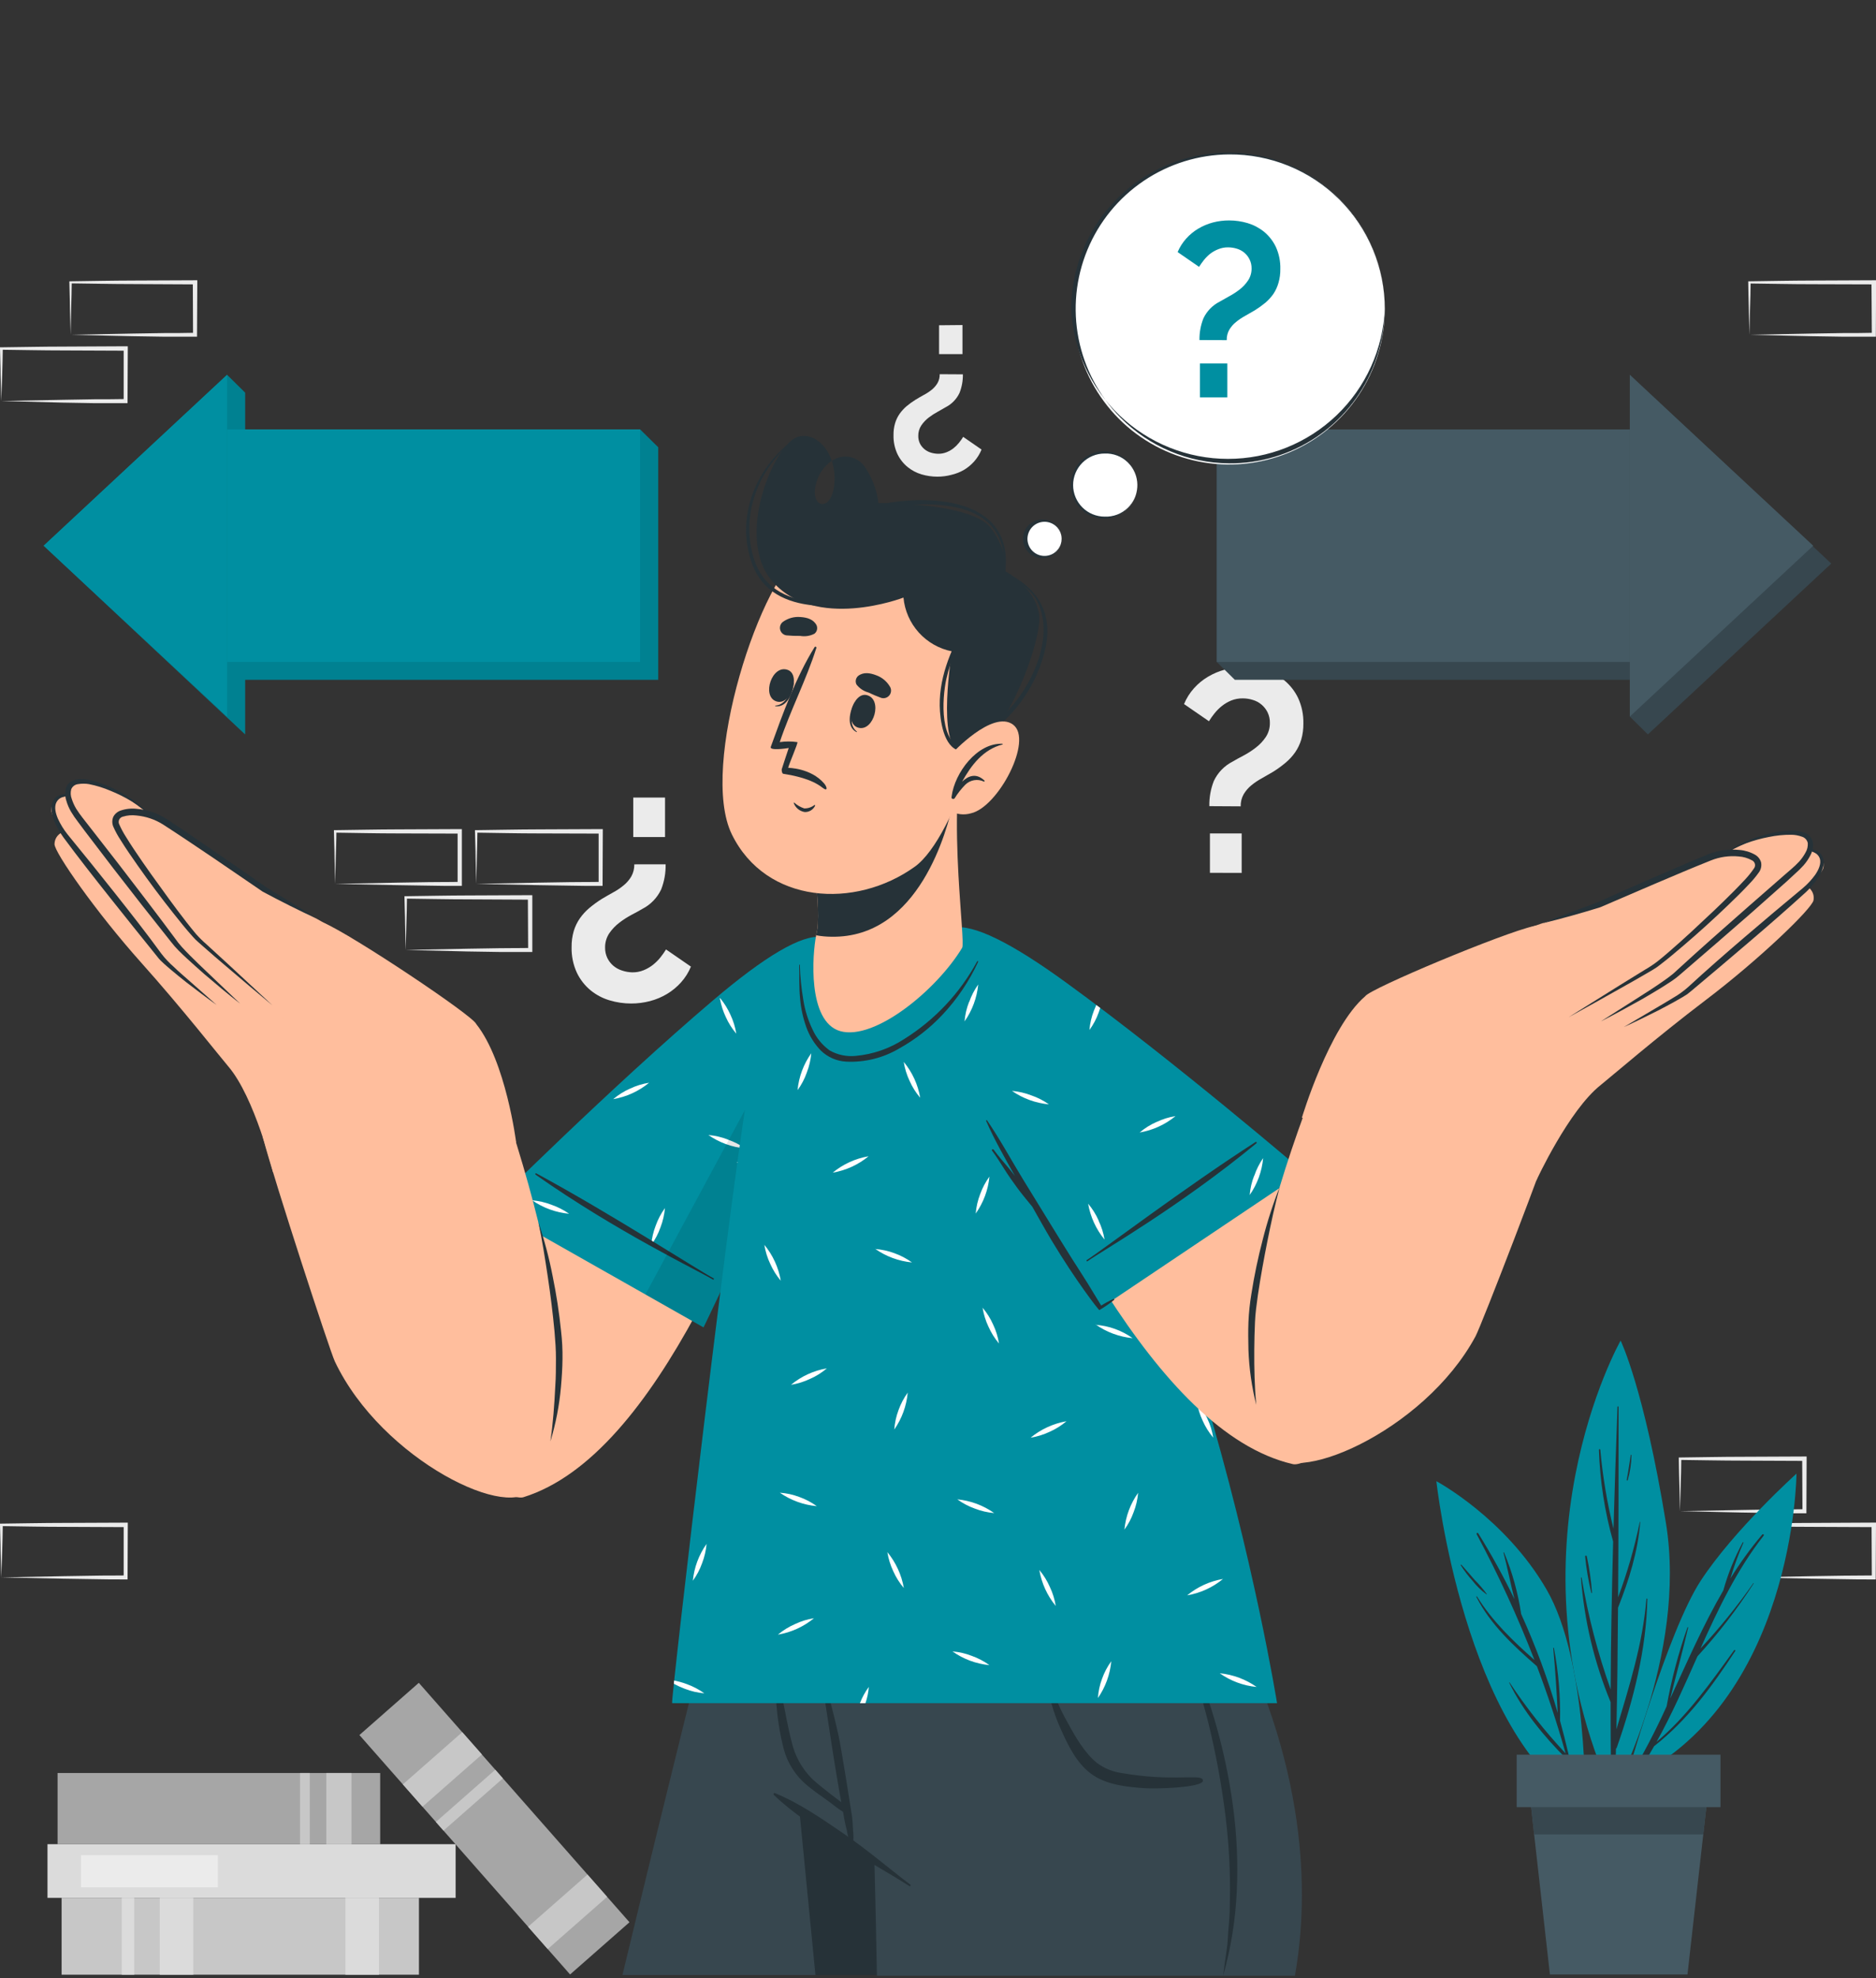 <svg width="518" height="546" viewBox="0 0 518 546" fill="none" xmlns="http://www.w3.org/2000/svg">
<rect x="0" y="0" width="518" height="546" fill="#333333" stroke="none"/>
<g clip-path="url(#clip0_1722_2090)">
<path d="M183.793 238.565C183.844 240.942 183.423 243.305 182.555 245.518C181.459 247.834 179.626 249.722 177.343 250.887C176.563 251.357 175.584 251.889 174.421 252.495C173.231 253.125 172.096 253.853 171.028 254.672C169.938 255.501 168.989 256.499 168.217 257.629C167.453 258.788 167.056 260.15 167.078 261.538C167.057 262.547 167.274 263.547 167.71 264.458C168.113 265.272 168.677 265.996 169.369 266.586C170.075 267.178 170.891 267.624 171.771 267.897C172.678 268.201 173.625 268.368 174.581 268.392C175.663 268.408 176.737 268.206 177.739 267.798C178.662 267.42 179.529 266.917 180.314 266.301C181.072 265.693 181.761 265.004 182.37 264.248C182.921 263.551 183.434 262.824 183.905 262.07L190.777 266.808C190.124 268.401 189.202 269.869 188.053 271.151C186.928 272.406 185.622 273.486 184.177 274.355C182.714 275.228 181.134 275.89 179.485 276.322C177.783 276.769 176.031 276.993 174.272 276.99C172.263 276.992 170.265 276.7 168.341 276.124C166.425 275.562 164.641 274.624 163.091 273.365C161.484 272.041 160.187 270.382 159.29 268.503C158.269 266.291 157.769 263.875 157.829 261.439C157.805 259.934 158.005 258.433 158.423 256.986C158.801 255.733 159.374 254.548 160.12 253.472C160.864 252.415 161.742 251.459 162.732 250.627C163.805 249.725 164.938 248.898 166.125 248.153C167.19 247.522 168.23 246.916 169.282 246.334C170.306 245.79 171.273 245.143 172.167 244.404C173.024 243.715 173.75 242.877 174.309 241.93C174.885 240.908 175.171 239.749 175.139 238.578L183.793 238.565ZM183.632 220.145V231.043H174.854V220.145H183.632Z" fill="#EBEBEB"/>
<path d="M333.922 222.519C333.871 220.147 334.292 217.788 335.16 215.579C336.243 213.258 338.074 211.368 340.36 210.21C341.153 209.74 342.131 209.195 343.295 208.589C344.487 207.964 345.622 207.235 346.687 206.412C347.783 205.59 348.733 204.591 349.498 203.455C350.265 202.298 350.662 200.934 350.637 199.546C350.658 198.537 350.442 197.537 350.006 196.626C349.602 195.806 349.033 195.078 348.334 194.488C347.635 193.898 346.821 193.46 345.944 193.2C345.036 192.91 344.087 192.764 343.134 192.767C342.053 192.753 340.981 192.951 339.976 193.348C339.052 193.73 338.186 194.238 337.401 194.857C336.641 195.462 335.951 196.151 335.346 196.911C334.79 197.6 334.277 198.323 333.81 199.076L326.938 194.338C327.592 192.746 328.513 191.277 329.662 189.995C330.782 188.738 332.089 187.661 333.538 186.804C335.004 185.932 336.583 185.266 338.231 184.824C339.932 184.377 341.684 184.153 343.443 184.156C345.451 184.161 347.449 184.452 349.374 185.022C351.291 185.589 353.075 186.531 354.624 187.793C356.228 189.115 357.525 190.77 358.425 192.643C359.445 194.855 359.945 197.272 359.886 199.707C359.909 201.217 359.709 202.722 359.292 204.173C358.912 205.424 358.339 206.61 357.596 207.686C356.852 208.74 355.973 209.692 354.983 210.519C353.911 211.421 352.777 212.248 351.59 212.993C350.526 213.628 349.473 214.235 348.433 214.812C347.414 215.365 346.448 216.011 345.548 216.742C344.697 217.437 343.972 218.274 343.406 219.216C342.832 220.239 342.546 221.397 342.577 222.569L333.922 222.519ZM334.083 240.915V230.041H342.849V240.94L334.083 240.915Z" fill="#EBEBEB"/>
<path d="M265.872 103.327C265.9 105.078 265.585 106.818 264.943 108.449C264.14 110.158 262.789 111.551 261.105 112.407C260.511 112.754 259.792 113.162 258.938 113.645C258.071 114.11 257.243 114.643 256.462 115.24C255.659 115.85 254.961 116.585 254.394 117.418C253.829 118.272 253.536 119.277 253.552 120.3C253.538 121.045 253.699 121.782 254.023 122.453C254.329 123.046 254.753 123.571 255.268 123.996C255.783 124.421 256.378 124.738 257.019 124.927C257.688 125.138 258.385 125.247 259.087 125.249C259.885 125.259 260.677 125.107 261.414 124.803C262.095 124.528 262.733 124.157 263.309 123.702C263.866 123.256 264.373 122.75 264.819 122.193C265.23 121.679 265.61 121.142 265.958 120.585L271.023 124.086C270.536 125.286 269.85 126.394 268.992 127.364C268.165 128.293 267.2 129.09 266.132 129.727C265.051 130.34 263.888 130.794 262.677 131.075C261.421 131.408 260.126 131.574 258.827 131.57C257.347 131.57 255.875 131.357 254.456 130.939C253.046 130.52 251.733 129.827 250.593 128.898C249.41 127.924 248.455 126.704 247.795 125.323C247.039 123.693 246.671 121.91 246.717 120.115C246.695 119.002 246.841 117.893 247.151 116.824C247.424 115.902 247.842 115.029 248.389 114.238C248.938 113.46 249.583 112.754 250.308 112.135C251.091 111.48 251.918 110.881 252.784 110.341C253.552 109.871 254.332 109.426 255.112 108.993C255.88 108.593 256.606 108.116 257.279 107.57C257.906 107.066 258.438 106.454 258.851 105.764C259.282 105.012 259.496 104.156 259.47 103.29L265.872 103.327ZM265.76 89.719V97.748H259.297V89.781L265.76 89.719Z" fill="#EBEBEB"/>
<path d="M463.88 417.12L481.214 416.786L489.757 416.638C492.593 416.638 495.416 416.638 498.239 416.576L497.694 417.12L497.62 402.621L498.239 403.24L481.078 403.166C475.358 403.166 469.625 403.029 463.904 402.968L464.239 402.621C464.239 404.996 464.14 407.384 464.078 409.809L463.88 417.12ZM463.88 417.12L463.706 409.945C463.644 407.533 463.57 405.083 463.545 402.621V402.3H463.88C469.6 402.238 475.333 402.102 481.053 402.102L498.214 402.027H498.846V402.646L498.784 417.145V417.702H498.226C495.342 417.702 492.444 417.702 489.559 417.627L480.892 417.491L463.88 417.12Z" fill="#EBEBEB"/>
<path d="M483.034 435.403L500.368 435.057L508.912 434.921C511.747 434.859 514.57 434.921 517.393 434.859L516.848 435.403L516.774 420.904L517.393 421.523L500.22 421.449C494.499 421.449 488.767 421.313 483.046 421.238L483.381 420.904C483.381 423.28 483.282 425.667 483.22 428.08L483.034 435.403ZM483.034 435.403L482.861 428.228C482.799 425.754 482.724 423.366 482.7 420.904V420.558H483.034C488.754 420.496 494.487 420.36 500.207 420.36L517.368 420.273H518V420.892L517.926 435.403V435.96H517.368C514.483 435.96 511.586 435.96 508.701 435.886L500.034 435.75L483.034 435.403Z" fill="#EBEBEB"/>
<path d="M92.541 243.973L109.875 243.627L118.419 243.491C121.254 243.429 124.077 243.491 126.9 243.416L126.355 243.973V229.474L126.962 230.093L109.714 230.043C103.994 230.043 98.261 229.907 92.541 229.833L92.888 229.499C92.888 231.874 92.776 234.262 92.714 236.674L92.541 243.973ZM92.541 243.973L92.368 236.798C92.368 234.324 92.231 231.936 92.207 229.474V229.14H92.541C98.261 229.078 103.994 228.942 109.714 228.93L126.875 228.855H127.531V229.474V243.973V244.53H126.974C124.089 244.53 121.192 244.53 118.307 244.455L109.64 244.319L92.541 243.973Z" fill="#EBEBEB"/>
<path d="M112.017 262.207L129.351 261.861L137.882 261.725C140.73 261.663 143.553 261.725 146.376 261.651L145.831 262.207L145.757 247.708L146.376 248.327L129.215 248.24C123.482 248.24 117.762 248.104 112.042 248.042L112.376 247.708C112.376 250.084 112.277 252.471 112.215 254.884L112.017 262.207ZM112.017 262.207L111.844 255.032C111.844 252.558 111.707 250.158 111.683 247.708V247.374H112.029C117.75 247.3 123.47 247.176 129.203 247.164L146.364 247.09H146.983V247.708V262.207V262.764H146.426C143.541 262.764 140.631 262.764 137.758 262.764L129.091 262.628L112.017 262.207Z" fill="#EBEBEB"/>
<path d="M0.347 435.403L17.681 435.056L26.212 434.92C29.047 434.858 31.87 434.92 34.706 434.858L34.149 435.403V420.904L34.768 421.522L17.594 421.448C11.874 421.448 6.154 421.312 0.433 421.238L0.768 420.904C0.768 423.279 0.656 425.667 0.607 428.079L0.347 435.403ZM0.347 435.403L0.161 428.227C0.161 425.753 0.025 423.366 0 420.904V420.557H0.347C6.067 420.495 11.787 420.359 17.508 420.359L34.669 420.285H35.288V420.904L35.226 435.403V435.959H34.669C31.771 435.959 28.874 435.959 26.002 435.885L17.334 435.749L0.347 435.403Z" fill="#EBEBEB"/>
<path d="M19.501 92.415L36.835 92.069L45.366 91.933C48.202 91.933 51.025 91.933 53.86 91.858L53.303 92.415L53.241 77.879L53.86 78.498L36.687 78.411C30.966 78.411 25.246 78.275 19.526 78.213L19.811 77.879C19.811 80.254 19.699 82.642 19.65 85.054L19.501 92.415ZM19.501 92.415L19.315 85.302C19.315 82.827 19.179 80.44 19.154 77.978V77.644H19.501C25.221 77.57 30.942 77.446 36.662 77.434L53.835 77.359H54.479V77.879L54.405 92.378V92.935H53.86C50.963 92.935 48.066 92.935 45.193 92.935L36.526 92.799L19.501 92.415Z" fill="#EBEBEB"/>
<path d="M0.347 110.687L17.681 110.353L26.212 110.205C29.047 110.205 31.87 110.205 34.706 110.143L34.149 110.687V96.201L34.768 96.807L17.594 96.733C11.874 96.733 6.154 96.597 0.433 96.535L0.768 96.201C0.768 98.564 0.656 100.963 0.607 103.376L0.347 110.687ZM0.347 110.687L0.161 103.512C0.161 101.1 0.025 98.65 0 96.201V95.867H0.347C6.067 95.805 11.787 95.669 17.508 95.669L34.669 95.582H35.288V96.213L35.214 110.7V111.281H34.669C31.771 111.281 28.874 111.281 26.002 111.281L17.334 111.133L0.347 110.687Z" fill="#EBEBEB"/>
<path d="M483.034 92.415L500.369 92.069L508.912 91.933C511.747 91.933 514.57 91.933 517.393 91.858L516.849 92.415L516.75 77.879L517.369 78.498L500.22 78.448C494.5 78.448 488.767 78.312 483.047 78.25L483.381 77.916C483.381 80.291 483.282 82.679 483.22 85.091L483.034 92.415ZM483.034 92.415L482.886 85.302C482.824 82.827 482.749 80.44 482.725 77.978V77.644H483.059C488.779 77.57 494.512 77.446 500.232 77.434L517.393 77.359H518.025V77.879L517.963 92.378V92.935H517.406C514.521 92.935 511.623 92.935 508.739 92.935L500.071 92.799L483.034 92.415Z" fill="#EBEBEB"/>
<path d="M131.494 243.973L148.828 243.627L157.359 243.491C160.194 243.429 163.017 243.491 165.853 243.416L165.296 243.973V229.474L165.915 230.093L148.655 230.043C142.934 230.043 137.214 229.907 131.494 229.833L131.828 229.499C131.828 231.874 131.717 234.262 131.667 236.674L131.494 243.973ZM131.494 243.973L131.32 236.798C131.32 234.324 131.172 231.936 131.147 229.474V229.14H131.494C137.214 229.078 142.934 228.942 148.655 228.93L165.828 228.855H166.447V229.474L166.385 243.973V244.53H165.84C162.943 244.53 160.046 244.53 157.173 244.455L148.506 244.319L131.494 243.973Z" fill="#EBEBEB"/>
<path d="M115.682 523.855H17.012V545.06H115.682V523.855Z" fill="#C7C7C7"/>
<path d="M53.377 523.855H44.116V545.06H53.377V523.855Z" fill="#DBDBDB"/>
<path d="M37.058 523.855H33.628V545.06H37.058V523.855Z" fill="#DBDBDB"/>
<path d="M104.637 523.855H95.376V545.06H104.637V523.855Z" fill="#DBDBDB"/>
<path d="M125.81 509.035H13.112V523.856H125.81V509.035Z" fill="#DBDBDB"/>
<path d="M60.163 512.066H22.361V520.961H60.163V512.066Z" fill="#EBEBEB"/>
<path d="M104.972 489.391H15.898V509.048H104.972V489.391Z" fill="#A6A6A6"/>
<path d="M97.06 489.391H90.102V509.048H97.06V489.391Z" fill="#C7C7C7"/>
<path d="M85.533 489.391H82.834V509.048H85.533V489.391Z" fill="#C7C7C7"/>
<path d="M173.812 530.583L115.642 464.496L99.241 478.908L157.411 544.995L173.812 530.583Z" fill="#A6A6A6"/>
<path d="M167.637 523.577L162.216 517.418L145.815 531.83L151.236 537.989L167.637 523.577Z" fill="#C7C7C7"/>
<path d="M133.061 484.272L127.64 478.113L111.239 492.525L116.66 498.684L133.061 484.272Z" fill="#C7C7C7"/>
<path d="M138.855 490.876L136.754 488.488L120.353 502.9L122.454 505.287L138.855 490.876Z" fill="#C7C7C7"/>
<path d="M448.824 491.818C448.824 491.818 460.388 450.375 469.613 436.296C478.837 422.218 496.047 406.754 496.047 406.754C496.047 406.754 495.639 470.651 448.824 491.818Z" fill="#008FA1"/>
<path d="M449.653 491.074C453.548 484.584 457.066 477.876 460.19 470.983C461.518 463.579 463.439 456.294 465.935 449.197C465.943 449.171 465.961 449.149 465.986 449.136C466.01 449.124 466.039 449.121 466.065 449.129C466.091 449.137 466.113 449.156 466.126 449.18C466.139 449.204 466.141 449.233 466.133 449.259C464.598 455.816 462.815 462.298 461.18 468.83C465.848 458.748 470.281 448.529 475.84 438.991C477.123 434.383 478.921 429.934 481.202 425.729C481.263 425.605 481.461 425.729 481.4 425.803C479.992 429.024 478.789 432.329 477.797 435.7C480.416 431.446 483.351 427.394 486.575 423.577C486.773 423.342 487.182 423.577 486.984 423.861C479.555 433.337 474.429 444.113 469.538 455.024C474.815 449.363 479.689 443.34 484.124 436.999C484.124 436.937 484.26 436.999 484.223 437.074C479.625 444.205 474.431 450.934 468.696 457.189C465.13 465.181 461.638 473.21 457.392 480.818C465.873 473.655 472.386 464.401 478.837 455.469C478.869 455.439 478.911 455.421 478.955 455.417C478.999 455.413 479.043 455.424 479.08 455.449C479.117 455.473 479.145 455.509 479.159 455.551C479.173 455.593 479.173 455.638 479.158 455.68C472.708 465.49 466.022 474.719 456.735 481.981C454.857 485.324 452.79 488.558 450.544 491.667C450.466 491.786 450.343 491.868 450.204 491.895C450.064 491.923 449.92 491.895 449.802 491.816C449.683 491.737 449.601 491.615 449.573 491.475C449.546 491.336 449.574 491.192 449.653 491.074Z" fill="#263238"/>
<path d="M445.245 495.553C445.245 495.553 466.022 457.326 459.98 420.274C453.937 383.223 447.486 370.035 447.486 370.035C447.486 370.035 414.786 427.66 445.245 495.553Z" fill="#008FA1"/>
<path d="M436.714 435.465C438.475 445.969 441.159 456.298 444.737 466.331C444.799 452.722 445.059 439.114 445.418 425.506C443.086 417.255 441.768 408.751 441.493 400.182C441.493 399.935 441.865 399.947 441.877 400.182C442.535 407.526 443.752 414.809 445.517 421.968C445.839 410.751 446.207 399.535 446.619 388.318C446.619 388.133 446.917 388.145 446.917 388.318C446.917 405.836 446.917 423.366 446.793 440.883C449.324 434.108 451.328 427.147 452.785 420.062H452.897C452.278 428.24 449.789 436.145 446.768 443.753C446.694 454.949 446.57 466.157 446.322 477.353C449.839 465.44 453.59 453.848 454.606 441.328C454.614 441.301 454.631 441.277 454.655 441.259C454.678 441.242 454.707 441.233 454.736 441.233C454.765 441.233 454.793 441.242 454.816 441.259C454.84 441.277 454.857 441.301 454.866 441.328C454.593 455.209 451.015 469.3 446.434 482.351C446.384 482.477 446.303 482.588 446.198 482.673C446.099 486.796 445.98 490.891 445.839 494.957C445.822 495.064 445.766 495.161 445.684 495.232C445.601 495.302 445.496 495.34 445.387 495.34C445.279 495.34 445.174 495.302 445.091 495.232C445.008 495.161 444.953 495.064 444.935 494.957C444.762 486.582 444.713 478.207 444.725 469.832C440.196 458.871 437.429 447.264 436.528 435.44C436.528 435.403 436.702 435.403 436.714 435.465Z" fill="#263238"/>
<path d="M438.138 429.551C438.861 432.877 439.345 436.25 439.587 439.645C439.587 439.769 439.426 439.781 439.389 439.645C438.584 436.337 438.013 432.976 437.68 429.588C437.655 429.353 438.089 429.303 438.138 429.551Z" fill="#263238"/>
<path d="M450.285 401.617C450.285 401.506 450.483 401.543 450.483 401.617C450.453 403.971 450.103 406.31 449.443 408.57C449.429 408.603 449.404 408.63 449.371 408.646C449.339 408.662 449.303 408.665 449.268 408.656C449.233 408.647 449.203 408.626 449.183 408.597C449.162 408.567 449.154 408.531 449.158 408.496C449.616 406.232 449.888 403.918 450.285 401.617Z" fill="#263238"/>
<path d="M437.668 498.497C437.668 498.497 438.522 458.6 427.056 438.782C415.591 418.963 396.61 408.844 396.61 408.844C396.61 408.844 404.274 479.137 437.668 498.497Z" fill="#008FA1"/>
<path d="M416.792 464.352C421.395 471.323 426.581 477.89 432.294 483.985C430.008 475.837 427.366 467.816 424.37 459.923C417.944 454.307 411.58 448.468 407.642 440.773C407.635 440.749 407.636 440.723 407.645 440.7C407.653 440.677 407.67 440.657 407.691 440.644C407.713 440.631 407.738 440.626 407.763 440.629C407.787 440.632 407.81 440.644 407.828 440.661C412.063 447.478 417.733 452.934 423.689 458.191C419.089 446.309 413.763 434.72 407.741 423.49C407.708 423.433 407.7 423.365 407.717 423.301C407.735 423.237 407.777 423.183 407.834 423.15C407.892 423.117 407.96 423.109 408.024 423.126C408.087 423.143 408.142 423.185 408.175 423.243C411.84 429.122 415.179 435.197 418.179 441.441C417.102 437.185 416.248 432.781 415.146 428.587C415.146 428.463 415.282 428.426 415.331 428.587C417.581 434.016 419.157 439.699 420.024 445.511C424.039 454.354 427.412 463.474 430.115 472.802C429.818 466.826 429.446 460.876 428.877 454.913C428.877 454.802 429.05 454.764 429.075 454.913C430.332 461.529 430.896 468.258 430.759 474.991C432.406 480.929 433.805 486.954 434.919 493.004C434.924 493.037 434.917 493.07 434.899 493.098C434.882 493.126 434.854 493.147 434.822 493.156C434.79 493.165 434.756 493.162 434.726 493.148C434.696 493.133 434.672 493.109 434.659 493.078C434.04 490.542 433.421 488.018 432.678 485.507C432.678 485.507 432.591 485.507 432.542 485.507C426.351 479.321 420.569 472.344 416.73 464.476C416.718 464.352 416.768 464.315 416.792 464.352Z" fill="#263238"/>
<path d="M403.519 431.901C404.757 433.274 405.995 434.722 407.233 436.144C408.433 437.336 409.534 438.623 410.527 439.992C410.527 439.992 410.527 440.116 410.44 440.078C409.003 439.024 407.72 437.775 406.627 436.367C405.423 435.034 404.334 433.602 403.37 432.087C403.346 432.067 403.33 432.038 403.326 432.007C403.323 431.976 403.332 431.944 403.352 431.92C403.371 431.895 403.4 431.879 403.431 431.876C403.463 431.872 403.494 431.881 403.519 431.901Z" fill="#263238"/>
<path d="M471.742 493.547L470.306 506.339L465.947 545.011H427.96L423.602 506.339L422.215 493.547H471.742Z" fill="#455A64"/>
<path d="M471.742 493.547L470.306 506.339H423.602L422.215 493.547H471.742Z" fill="#37474F"/>
<path d="M418.786 498.816H475.061V484.33H418.786V498.816Z" fill="#455A64"/>
<path d="M181.751 123.465V187.634H67.691V202.715L12.06 150.632L62.701 103.461L67.691 108.385V118.541H176.761L181.751 123.465Z" fill="#008FA1"/>
<path opacity="0.1" d="M181.751 123.465V187.634H67.691V202.715L12.06 150.632L62.701 103.461L67.691 108.385V118.541H176.761L181.751 123.465Z" fill="black"/>
<path d="M176.748 118.543H62.701V182.712H176.748V118.543Z" fill="#008FA1"/>
<path d="M62.701 197.791V103.461L12.06 150.632L62.701 197.791Z" fill="#008FA1"/>
<path d="M455.014 202.715L450.024 197.791V187.634H340.954L335.964 182.71V118.541H450.024V103.461L505.655 155.556L455.014 202.715Z" fill="#37474F"/>
<path d="M335.977 182.711H450.024V118.542L335.977 118.542V182.711Z" fill="#455A64"/>
<path d="M450.024 103.461V197.791L500.665 150.632L450.024 103.461Z" fill="#455A64"/>
<path d="M296.752 446.402V446.576C296.752 446.576 296.752 446.65 296.752 446.699C296.752 446.749 296.752 446.897 296.69 447.033V447.256C296.651 447.415 296.622 447.576 296.603 447.738C296.603 447.85 296.603 447.961 296.541 448.085C296.479 448.209 296.455 448.604 296.393 448.901C296.331 449.198 296.207 449.903 296.108 450.497L295.551 453.516C295.489 453.837 295.427 454.184 295.365 454.543C295.303 454.901 295.192 455.508 295.093 456.015C294.994 456.522 294.895 457.153 294.783 457.759C294.709 458.18 294.622 458.613 294.548 458.996C294.313 460.32 294.065 461.73 293.78 463.239C293.774 463.276 293.774 463.314 293.78 463.351C293.483 465.033 293.161 466.839 292.814 468.732C292.728 469.227 292.629 469.722 292.53 470.217C292.431 470.712 292.332 471.256 292.245 471.776C292.245 472.097 292.133 472.431 292.059 472.765C291.589 475.396 291.081 478.184 290.536 481.128C290.35 482.118 290.177 483.12 289.991 484.134C289.632 486.114 289.261 488.143 288.877 490.233C288.778 490.716 288.691 491.198 288.617 491.693C288.056 494.72 287.482 497.87 286.896 501.145C286.822 501.479 286.772 501.813 286.71 502.147C286.425 503.681 286.141 505.227 285.868 506.811C285.832 506.932 285.807 507.056 285.794 507.182L285.385 509.433C284.841 512.452 284.279 515.541 283.701 518.699C283.553 519.479 283.404 520.27 283.268 521.075C282.983 522.67 282.686 524.279 282.389 525.899C282.018 527.916 281.646 529.945 281.275 532.011C280.903 534.077 280.532 536.143 280.148 538.196C279.95 539.248 279.764 540.299 279.566 541.351C279.343 542.588 279.108 543.825 278.885 545.149H171.87C185.069 490.357 196.2 446.18 196.2 446.18L296.752 446.402Z" fill="#37474F"/>
<path d="M280.581 458.737C275.216 487.603 269.801 516.469 264.336 545.335H262.851C268.534 516.398 274.39 487.512 280.185 458.613C280.272 458.39 280.618 458.502 280.581 458.737Z" fill="#37474F"/>
<path d="M296.74 446.402C296.74 446.402 296.74 446.464 296.74 446.576C296.74 446.687 296.74 446.65 296.74 446.699C296.74 446.749 296.74 446.897 296.678 447.033V447.256C296.638 447.415 296.609 447.576 296.591 447.738C296.591 447.85 296.591 447.961 296.529 448.085C296.467 448.209 296.43 448.604 296.38 448.901C296.331 449.198 296.195 449.903 296.096 450.497C295.922 451.376 295.749 452.378 295.539 453.516C295.477 453.837 295.415 454.184 295.353 454.543C295.291 454.901 295.179 455.507 295.08 456.015C294.981 456.522 294.882 457.153 294.771 457.759C294.697 458.18 294.61 458.613 294.536 458.996C294.288 460.32 294.04 461.73 293.768 463.239C293.762 463.276 293.762 463.314 293.768 463.351C293.458 465.033 293.136 466.815 292.79 468.707C292.691 469.202 292.604 469.71 292.517 470.217C292.431 470.724 292.319 471.256 292.233 471.776C292.158 472.097 292.109 472.431 292.047 472.765C291.564 475.388 291.056 478.184 290.524 481.128C290.338 482.118 290.165 483.12 289.979 484.134C289.608 486.114 289.236 488.143 288.865 490.233C288.766 490.716 288.679 491.198 288.605 491.693C288.035 494.736 287.462 497.887 286.884 501.145C286.809 501.479 286.76 501.813 286.698 502.147C286.413 503.681 286.128 505.227 285.856 506.811C285.819 506.932 285.795 507.056 285.782 507.182L285.373 509.433C284.82 512.452 284.259 515.54 283.689 518.699C283.541 519.479 283.392 520.27 283.256 521.074C282.959 522.67 282.674 524.279 282.377 525.899C282.005 527.916 281.634 529.945 281.262 532.011C280.891 534.077 280.507 536.143 280.136 538.196C279.938 539.248 279.752 540.299 279.554 541.351C279.331 542.588 279.096 543.825 278.86 545.149H225.161L220.865 501.206L220.716 499.648L220.543 497.965L219.701 489.305L218.97 481.883L215.441 446.402H296.74Z" fill="#263238"/>
<path d="M357.546 545.344H242.136C241.938 534.73 241.728 524.462 241.468 514.775C241.468 514.54 241.468 514.305 241.468 514.07C241.468 514.07 227.996 506.103 220.741 499.855C219.507 498.842 218.372 497.715 217.348 496.49C212.705 490.577 208.049 467.839 198.417 446.449H339.568C362.499 490.985 360.889 526.676 357.546 545.344Z" fill="#37474F"/>
<path d="M213.992 494.947C220.852 497.755 227.03 502.085 233.122 506.242C239.462 510.572 245.269 515.57 251.36 520.209C251.596 520.382 251.36 520.766 251.113 520.605C244.687 516.51 237.963 512.91 231.612 508.691C225.421 504.596 219.032 500.601 213.683 495.454C213.472 495.256 213.708 494.786 213.992 494.947Z" fill="#263238"/>
<path d="M213.126 455.282C213.943 459.674 215.008 464.016 215.961 468.383C216.841 472.478 217.497 476.66 218.586 480.754C219.468 484.678 221.463 488.264 224.331 491.084C225.941 492.581 227.712 493.905 229.42 495.266C230.349 496.008 231.34 496.713 232.305 497.455C232.181 496.874 232.082 496.293 231.971 495.686L231.117 490.738C230.498 487.035 229.903 483.324 229.334 479.604C228.219 472.33 227.204 464.956 225.681 457.744C225.68 457.691 225.696 457.638 225.729 457.596C225.761 457.553 225.807 457.523 225.859 457.51C225.911 457.497 225.966 457.502 226.015 457.524C226.063 457.547 226.103 457.585 226.127 457.633C227.947 464.783 229.953 471.86 231.538 479.06C232.318 482.598 235.079 500.091 235.252 501.328C235.425 502.565 235.487 503.876 235.537 505.163C235.698 506.465 235.698 507.782 235.537 509.084C235.463 509.406 235.079 509.344 234.943 509.084C234.412 507.872 234.041 506.595 233.841 505.286C233.519 504.049 233.234 502.812 233.011 501.513C232.924 501.055 232.862 500.585 232.801 500.128C231.08 499.076 229.482 497.653 227.848 496.528C226.214 495.402 224.344 494.053 222.709 492.68C219.676 490.122 217.487 486.706 216.432 482.882C215.377 478.77 214.689 474.572 214.377 470.338C213.819 465.389 213.411 460.441 212.717 455.493C212.631 455.109 213.064 454.985 213.126 455.282Z" fill="#263238"/>
<path d="M331.829 490.901C329.997 489.936 322.853 491.643 309.864 489.429C307.322 489.098 304.909 488.118 302.856 486.584C299.464 483.825 296.913 479.384 294.858 475.586C292.412 471.31 290.531 466.736 289.261 461.977C289.199 461.693 288.791 461.829 288.84 462.114C289.323 464.798 289.583 467.483 290.301 470.142C290.995 472.639 291.889 475.076 292.976 477.429C294.944 481.833 297.235 486.559 301.185 489.54C305.332 492.658 311.09 493.252 316.142 493.586C319.051 493.796 330.455 493.487 331.99 491.866C332.052 491.796 332.098 491.713 332.123 491.623C332.149 491.532 332.155 491.438 332.139 491.345C332.124 491.253 332.088 491.165 332.034 491.088C331.981 491.012 331.911 490.948 331.829 490.901Z" fill="#263238"/>
<path d="M326.876 452.859C328.189 456.571 329.464 460.282 330.529 464.092C331.594 467.903 332.659 471.651 333.624 475.449C335.494 483.049 336.961 490.742 338.02 498.497C339.107 506.243 339.645 514.056 339.63 521.878L339.531 527.754C339.456 529.709 339.246 531.651 339.11 533.606L338.924 536.55C338.812 537.527 338.651 538.492 338.528 539.47C338.23 541.412 337.97 543.367 337.735 545.334C339.887 537.727 341.15 529.898 341.499 522.002C341.867 514.067 341.502 506.116 340.41 498.249C339.345 490.387 337.69 482.617 335.457 475.004C333.26 467.382 330.389 459.972 326.876 452.859Z" fill="#263238"/>
<path d="M204.137 273.898C155.811 315.403 121.34 351.452 121.34 368.203C121.34 405.712 140.953 414.372 144.506 413.271C182.085 401.58 207.566 331.312 224.319 288.892C240.947 246.793 217.979 261.997 204.137 273.898Z" fill="#FFBE9D"/>
<path d="M135.53 333.12L194.256 366.386C194.256 366.386 219.837 314.13 228.925 282.745C238.013 251.359 225.21 252.04 196.931 276.077C168.651 300.114 135.53 333.12 135.53 333.12Z" fill="#008FA1"/>
<path d="M201.685 280.084C200.99 278.547 200.109 277.101 199.06 275.779L198.763 275.445C198.763 275.618 198.763 275.791 198.85 275.952C199.161 277.585 199.677 279.173 200.385 280.678C201.131 282.356 202.115 283.919 203.307 285.317C203.014 283.505 202.468 281.744 201.685 280.084ZM173.963 300.484C172.283 301.224 170.719 302.204 169.32 303.391C172.96 302.77 176.374 301.209 179.225 298.863C177.402 299.147 175.629 299.692 173.963 300.484ZM229.915 271.807C230.422 271.747 230.923 271.647 231.414 271.511C231.414 271.189 231.5 270.88 231.537 270.57C230.97 270.946 230.428 271.359 229.915 271.807ZM181.057 338.29C180.391 340.003 179.974 341.803 179.819 343.634C180.905 342.153 181.764 340.518 182.37 338.785C183.029 337.074 183.445 335.279 183.608 333.453C182.531 334.935 181.672 336.564 181.057 338.29ZM221.434 295.609C220.768 297.323 220.351 299.122 220.196 300.954C221.281 299.472 222.141 297.838 222.746 296.104C223.405 294.393 223.822 292.599 223.985 290.772C222.907 292.255 222.048 293.884 221.434 295.609ZM152.295 332.55C150.58 331.884 148.779 331.467 146.946 331.313C149.968 333.411 153.483 334.689 157.148 335.024C155.652 333.98 154.019 333.147 152.295 332.55ZM200.942 314.525C199.228 313.859 197.426 313.443 195.593 313.288C198.616 315.386 202.131 316.665 205.796 316.999C204.281 315.95 202.626 315.117 200.88 314.525H200.942ZM203.604 320.859C203.604 320.859 203.604 320.946 203.604 320.983H203.827C203.735 320.935 203.64 320.893 203.542 320.859H203.604Z" fill="white"/>
<path d="M147.899 324.247C170.483 340.107 192.473 350.561 196.856 353.183C197.067 353.307 197.24 352.961 197.03 352.849C192.585 350.486 168.552 334.923 148.085 323.876C147.85 323.752 147.676 324.062 147.899 324.247Z" fill="#263238"/>
<path opacity="0.1" d="M178.209 357.303L194.244 366.383C194.244 366.383 219.837 314.14 228.912 282.742C232.243 271.175 232.627 263.963 230.361 260.672L178.209 357.303Z" fill="black"/>
<path d="M185.589 470.106H352.618C352.618 470.106 327.099 310.865 265.525 256.42C257.923 249.69 240.762 251.211 229.618 256.778C225.619 258.758 211.269 278.824 207.17 297.789C203.072 316.754 185.131 469.549 185.589 470.106Z" fill="#008FA1"/>
<path d="M279.479 301.129C282.501 303.227 286.017 304.506 289.682 304.84C286.659 302.742 283.144 301.463 279.479 301.129ZM203.542 320.922H203.765C203.698 320.869 203.628 320.819 203.555 320.774C203.555 320.774 203.542 320.947 203.542 320.984V320.922ZM241.616 344.687C244.632 346.808 248.148 348.108 251.819 348.461C250.327 347.39 248.693 346.533 246.965 345.912C245.247 345.272 243.445 344.88 241.616 344.749V344.687ZM264.312 413.842C265.8 414.921 267.434 415.783 269.165 416.403C270.88 417.069 272.681 417.485 274.514 417.64C271.503 415.509 267.985 414.204 264.312 413.854V413.842ZM302.534 365.595C305.55 367.715 309.066 369.015 312.736 369.368C311.245 368.298 309.611 367.44 307.883 366.819C306.163 366.192 304.361 365.813 302.534 365.694V365.595ZM336.782 461.854C339.793 463.985 343.311 465.29 346.984 465.64C343.965 463.523 340.452 462.219 336.782 461.854ZM262.999 455.83C266.011 457.96 269.528 459.265 273.202 459.615C271.713 458.541 270.079 457.682 268.348 457.067C266.643 456.398 264.849 455.981 263.024 455.83H262.999ZM186.035 464.749C187.033 465.29 188.067 465.761 189.13 466.16C190.845 466.824 192.646 467.241 194.479 467.397C192.989 466.324 191.355 465.466 189.625 464.848C188.494 464.425 187.331 464.094 186.146 463.859C186.121 464.156 186.097 464.465 186.059 464.749H186.035ZM215.33 412.024C218.352 414.122 221.867 415.4 225.532 415.735C224.043 414.66 222.409 413.802 220.679 413.186C218.97 412.543 217.176 412.151 215.354 412.024H215.33ZM266.367 281.929C268.467 278.909 269.747 275.397 270.082 271.735C269.006 273.223 268.147 274.855 267.531 276.584C266.893 278.301 266.509 280.101 266.392 281.929H266.367ZM303.128 468.733C305.228 465.713 306.508 462.201 306.843 458.539C305.765 460.025 304.906 461.658 304.292 463.388C303.656 465.097 303.273 466.889 303.153 468.708L303.128 468.733ZM310.458 422.23C311.543 420.745 312.406 419.112 313.021 417.38C313.686 415.671 314.103 413.875 314.259 412.048C312.126 415.052 310.819 418.563 310.471 422.23H310.458ZM246.928 394.58C249.028 391.561 250.308 388.048 250.642 384.386C249.569 385.876 248.71 387.508 248.092 389.236C247.451 390.953 247.059 392.752 246.928 394.58ZM269.413 334.964C271.545 331.955 272.852 328.44 273.202 324.77C272.122 326.257 271.259 327.89 270.639 329.619C269.978 331.329 269.565 333.125 269.413 334.951V334.964ZM237.443 470.118H238.966C239.467 468.667 239.78 467.158 239.895 465.628C238.881 467.009 238.057 468.519 237.443 470.118ZM191.297 436.333C192.381 434.849 193.245 433.215 193.86 431.483C194.519 429.772 194.936 427.978 195.098 426.151C192.968 429.157 191.662 432.667 191.309 436.333H191.297ZM220.22 300.906C221.306 299.424 222.166 297.79 222.771 296.057C223.43 294.345 223.847 292.551 224.009 290.725C221.876 293.728 220.569 297.239 220.22 300.906ZM229.928 271.809C233.568 271.188 236.983 269.627 239.833 267.281C238.018 267.567 236.254 268.113 234.596 268.902C232.91 269.645 231.338 270.624 229.928 271.809ZM284.58 396.832C286.394 396.54 288.157 395.995 289.818 395.211C291.502 394.466 293.07 393.483 294.473 392.292C290.836 392.929 287.424 394.493 284.568 396.832H284.58ZM327.793 440.353C331.433 439.733 334.848 438.172 337.698 435.826C334.058 436.446 330.643 438.007 327.793 440.353ZM214.847 451.191C218.487 450.57 221.902 449.009 224.752 446.663C222.937 446.949 221.173 447.494 219.515 448.283C217.831 449.015 216.259 449.981 214.847 451.153V451.191ZM218.438 382.234C220.251 381.938 222.015 381.388 223.675 380.601C225.357 379.865 226.922 378.885 228.318 377.694C224.675 378.312 221.258 379.878 218.413 382.234H218.438ZM229.928 323.681C233.568 323.06 236.983 321.5 239.833 319.153C236.193 319.774 232.778 321.335 229.928 323.681ZM300.503 332.341C301.13 335.977 302.691 339.387 305.035 342.238C304.409 338.602 302.847 335.192 300.503 332.341ZM245.021 428.452C245.313 430.264 245.859 432.026 246.643 433.685C247.389 435.364 248.373 436.927 249.565 438.325C248.932 434.689 247.366 431.279 245.021 428.428V428.452ZM211.058 343.624C211.344 345.437 211.89 347.199 212.68 348.857C213.424 350.537 214.404 352.103 215.59 353.508C214.97 349.87 213.408 346.458 211.058 343.611V343.624ZM286.983 433.388C287.609 437.024 289.171 440.435 291.514 443.285C291.228 441.472 290.682 439.71 289.892 438.052C289.151 436.355 288.171 434.772 286.983 433.351V433.388ZM330.467 386.935C330.753 388.748 331.299 390.511 332.089 392.168C332.833 393.848 333.813 395.415 334.999 396.819C334.713 395.002 334.166 393.236 333.377 391.574C332.631 389.887 331.651 388.313 330.467 386.898V386.935ZM271.307 360.955C271.599 362.767 272.145 364.529 272.929 366.188C273.678 367.866 274.658 369.432 275.839 370.84C275.559 369.022 275.012 367.254 274.217 365.595C273.473 363.918 272.493 362.356 271.307 360.955ZM249.54 293.137C249.832 294.949 250.378 296.71 251.162 298.37C251.908 300.049 252.892 301.611 254.084 303.009C253.466 299.369 251.898 295.955 249.54 293.112V293.137Z" fill="white"/>
<path d="M287.02 269.629C338.367 307.423 375.512 340.701 376.762 357.464C379.548 394.924 360.666 404.982 357.026 404.141C318.643 395.332 287.948 327.18 268.039 286.157C248.278 245.357 272.323 258.792 287.02 269.629Z" fill="#FFBE9D"/>
<path d="M359.923 323.48L303.884 361.088C303.884 361.088 274.415 310.923 263.024 280.305C251.633 249.686 264.337 249.377 294.412 271.237C324.487 293.097 359.923 323.48 359.923 323.48Z" fill="#008FA1"/>
<path d="M284.779 302.353C283.064 301.687 281.263 301.271 279.43 301.116C282.452 303.214 285.968 304.493 289.632 304.827C288.141 303.776 286.506 302.943 284.779 302.353ZM267.568 276.584C266.896 278.295 266.479 280.096 266.33 281.928C268.452 278.915 269.753 275.402 270.106 271.734C269.048 273.225 268.206 274.858 267.605 276.584H267.568ZM346.303 324.51C345.631 326.221 345.214 328.022 345.065 329.854C347.165 326.834 348.445 323.322 348.78 319.66C347.743 321.154 346.922 322.787 346.341 324.51H346.303ZM302.707 277.4C302.472 277.92 302.249 278.44 302.051 278.959C301.385 280.672 300.968 282.472 300.813 284.303C301.895 282.818 302.758 281.185 303.376 279.454C303.525 279.05 303.661 278.637 303.785 278.217L302.707 277.4ZM319.324 309.689C317.644 310.43 316.08 311.409 314.681 312.596C318.321 311.975 321.736 310.415 324.586 308.068C322.775 308.355 321.016 308.901 319.361 309.689H319.324ZM303.364 336.906C302.623 335.223 301.643 333.657 300.454 332.254C301.08 335.89 302.642 339.3 304.986 342.151C304.694 340.349 304.144 338.599 303.351 336.955L303.364 336.906Z" fill="white"/>
<path d="M346.922 315.575C325.638 333.093 304.466 345.167 300.281 348.123C300.083 348.272 299.884 347.938 300.083 347.802C304.342 345.093 327.161 327.773 346.687 315.216C346.935 315.08 347.121 315.402 346.922 315.575Z" fill="#263238"/>
<path d="M307.474 358.518C306.297 359.06 305.156 359.676 304.057 360.362C297.581 349.599 298.807 352.085 292.232 341.397C288.997 336.151 285.773 330.91 282.562 325.673C279.219 320.217 276.173 314.539 272.533 309.232C272.51 309.208 272.479 309.193 272.446 309.189C272.413 309.184 272.38 309.192 272.351 309.209C272.322 309.226 272.3 309.252 272.289 309.283C272.277 309.314 272.276 309.348 272.286 309.38C274.564 314.626 277.473 319.636 280.259 324.634C279.677 323.879 279.108 323.087 278.476 322.357C277.053 320.712 275.653 319.079 274.366 317.335C274.168 317.063 273.709 317.335 273.92 317.595C275.158 319.265 276.248 320.997 277.35 322.753C278.452 324.51 279.64 326.168 280.866 327.85C282.092 329.533 283.342 330.993 284.581 332.527L285.039 333.083C286.822 336.213 288.555 339.368 290.412 342.461C296.888 353.273 303.364 361.673 303.562 361.611C304.981 360.784 306.334 359.849 307.611 358.815C307.809 358.704 307.623 358.494 307.474 358.518Z" fill="#263238"/>
<path d="M351.119 400.504C344.458 384.916 338.676 363.564 362.585 300.768C365.891 292.108 433.544 298.912 430.486 308.376C426.635 320.29 409.115 365.692 407.419 368.859C393.069 395.494 355.639 411.069 351.119 400.504Z" fill="#FFBE9D"/>
<path d="M346.873 387.762C346.402 382.677 346.291 377.593 346.328 372.533C346.328 369.997 346.427 367.473 346.526 364.949C346.625 362.426 346.984 360.001 347.331 357.44C348.061 352.492 348.99 347.432 349.981 342.459C350.971 337.485 352.061 332.5 353.361 327.613C351.477 332.368 349.906 337.24 348.656 342.199C347.358 347.149 346.312 352.161 345.523 357.217C345.099 359.764 344.83 362.333 344.718 364.912C344.619 367.485 344.656 370.046 344.718 372.607C344.905 377.72 345.627 382.799 346.873 387.762Z" fill="#263238"/>
<path d="M376.961 274.986C366.968 283.522 359.478 308.512 359.478 308.512L424.221 325.832C424.221 325.832 433.111 306.533 441.952 299.518C444.515 297.477 457.528 286.244 470.838 276.149C485.956 264.694 500.332 250.764 500.74 248.512C501.52 244.182 495.032 240.731 483.047 246.038C471.061 251.345 449.455 265.72 447.92 266.252C447.394 266.363 446.86 266.434 446.323 266.463C445.617 266.314 431.774 253.856 423.54 255.625C415.307 257.395 378.162 272.92 376.961 274.986Z" fill="#FFBE9D"/>
<path d="M430.214 284.61C430.214 284.61 461.515 278.202 466.121 273.39C470.727 268.577 502.597 243.823 503.476 239.518C504.355 235.212 497.756 231.736 485.758 237.043C473.76 242.351 452.154 256.738 450.619 257.258C449.084 257.777 420.977 258.866 418.427 259.732C415.876 260.598 430.214 284.61 430.214 284.61Z" fill="#FFBE9D"/>
<path d="M448.353 283.498C451.548 282.063 454.668 280.491 457.813 278.933C459.36 278.129 460.908 277.312 462.443 276.458C463.211 276.025 463.979 275.592 464.746 275.135L465.885 274.417C466.269 274.133 466.666 273.811 466.963 273.551C472.299 269.085 477.648 264.557 482.96 260.017C488.272 255.477 493.534 250.912 498.746 246.161C500.054 244.921 501.21 243.53 502.189 242.017C502.683 241.248 503.071 240.416 503.34 239.543C503.655 238.608 503.655 237.595 503.34 236.66C503.144 236.21 502.86 235.803 502.505 235.464C502.15 235.124 501.731 234.858 501.272 234.681C500.422 234.35 499.522 234.166 498.61 234.137C496.848 234.075 495.085 234.258 493.373 234.681C495.098 234.463 496.843 234.442 498.573 234.619C499.408 234.717 500.22 234.955 500.975 235.324C501.326 235.481 501.641 235.708 501.901 235.991C502.161 236.274 502.36 236.607 502.486 236.97C502.931 238.417 502.139 240.075 501.248 241.411C500.259 242.783 499.108 244.029 497.818 245.122C492.469 249.551 487.095 254.079 481.796 258.619C476.497 263.159 471.222 267.749 466.059 272.512C464.782 273.637 463.392 274.628 461.911 275.469C460.438 276.384 458.927 277.263 457.416 278.153L448.353 283.498Z" fill="#263238"/>
<path d="M424.035 280.862C424.035 280.862 458.333 273.712 462.901 268.887C467.47 264.062 499.39 239.332 500.22 234.99C501.049 230.648 494.512 227.221 482.514 232.516C470.516 237.811 448.972 252.31 447.437 252.78C445.901 253.25 418.86 257.159 416.309 258.05C413.759 258.941 424.035 280.862 424.035 280.862Z" fill="#FFBE9D"/>
<path d="M442.026 281.927C445.864 279.985 449.616 277.906 453.368 275.816C455.225 274.739 457.082 273.651 458.915 272.513C459.831 271.943 460.735 271.362 461.638 270.756C462.55 270.144 463.415 269.466 464.226 268.727C470.731 263.143 477.215 257.527 483.678 251.877L493.298 243.341L495.639 241.176C496.472 240.449 497.262 239.672 498.003 238.851C498.756 237.995 499.397 237.047 499.91 236.03C500.497 234.936 500.723 233.685 500.554 232.455C500.421 231.793 500.093 231.186 499.613 230.71C499.155 230.274 498.605 229.944 498.003 229.746C496.915 229.383 495.77 229.215 494.623 229.251C492.437 229.314 490.264 229.625 488.148 230.179C483.947 231.223 479.962 232.994 476.373 235.412C480.1 233.326 484.138 231.852 488.333 231.044C490.397 230.608 492.502 230.397 494.611 230.414C495.612 230.42 496.605 230.6 497.545 230.946C497.951 231.065 498.316 231.293 498.602 231.605C498.888 231.917 499.083 232.3 499.167 232.715C499.226 233.632 499.006 234.547 498.536 235.337C498.051 236.226 497.465 237.057 496.79 237.812C495.428 239.296 493.682 240.644 492.097 242.067L482.415 250.529C475.976 256.195 469.538 261.849 463.211 267.663C462.465 268.397 461.666 269.075 460.821 269.692C459.967 270.323 459.1 270.929 458.209 271.535C456.438 272.772 454.643 273.898 452.835 275.049L442.026 281.927Z" fill="#263238"/>
<path d="M424.506 281.879C424.506 281.879 452.835 268.716 457.094 264.225C461.354 259.735 484.198 244.209 485.003 240.201C485.807 236.192 479.691 232.963 468.523 237.899C457.354 242.836 444.118 248.737 442.695 249.219C441.271 249.702 418.686 257.223 416.309 258.052C413.932 258.881 424.506 281.879 424.506 281.879Z" fill="#FFBE9D"/>
<path d="M433.149 280.764C438.002 278.117 442.806 275.407 447.623 272.698C450.041 271.354 452.443 269.985 454.829 268.591L456.612 267.539C457.229 267.168 457.821 266.754 458.382 266.302C459.497 265.461 460.574 264.583 461.639 263.704C465.898 260.154 470.058 256.517 474.107 252.731C476.125 250.838 478.131 248.933 480.1 246.979C481.078 246.001 482.056 245.012 483.01 243.985C484.013 242.951 484.933 241.838 485.758 240.657C486.269 239.88 486.451 238.933 486.266 238.022C486.007 237.139 485.417 236.39 484.619 235.931C483.294 235.177 481.818 234.725 480.298 234.607C477.39 234.302 474.451 234.701 471.73 235.77C466.579 237.873 461.54 240.088 456.463 242.277C451.387 244.467 446.273 246.719 441.345 248.958C438.807 249.96 436.182 250.888 433.594 251.84C431.007 252.793 428.431 253.795 425.868 254.871C431.254 253.56 436.554 252.075 441.878 250.418L457.144 243.861C462.221 241.708 467.31 239.531 472.411 237.502C474.852 236.521 477.494 236.143 480.112 236.401C481.358 236.481 482.57 236.831 483.666 237.428C483.886 237.514 484.082 237.651 484.238 237.828C484.394 238.005 484.505 238.216 484.564 238.445C484.622 238.673 484.624 238.912 484.572 239.142C484.519 239.372 484.412 239.586 484.26 239.766C483.517 240.852 482.689 241.878 481.784 242.834C480.855 243.836 479.902 244.826 478.936 245.803C477.004 247.758 475.023 249.675 473.03 251.568C469.018 255.341 465.007 259.139 460.859 262.702C459.819 263.605 458.766 264.496 457.701 265.337C456.623 266.168 455.49 266.925 454.309 267.601L447.264 271.943L433.149 280.764Z" fill="#263238"/>
<path d="M147.045 410.363C154.474 395.147 161.42 374.128 140.854 310.157C138.019 301.3 70.093 304.553 72.643 314.166C75.862 326.264 90.956 372.533 92.454 375.786C105.418 403.151 141.981 420.681 147.045 410.363Z" fill="#FFBE9D"/>
<path d="M151.973 397.87C153.465 392.962 154.445 387.912 154.895 382.802C155.118 380.241 155.291 377.68 155.316 375.119C155.352 372.536 155.22 369.953 154.92 367.387C154.399 362.296 153.622 357.234 152.592 352.22C151.616 347.19 150.305 342.231 148.667 337.375C149.707 342.323 150.499 347.396 151.255 352.418C152.01 357.441 152.642 362.488 153.112 367.523C153.322 369.998 153.521 372.571 153.508 375.057C153.496 377.544 153.508 380.117 153.322 382.653C153.075 387.75 152.703 392.81 151.973 397.87Z" fill="#263238"/>
<path d="M131.506 282.669C139.69 292.961 142.513 315.291 142.513 315.291L75.38 323.531C75.38 323.531 70.365 302.895 62.998 294.31C60.868 291.836 50.257 278.302 39.114 265.856C26.472 251.728 15.031 235.3 15.056 233.011C15.118 228.619 22.151 226.467 32.911 233.976C43.67 241.485 62.131 259.733 63.531 260.524C64.021 260.744 64.531 260.918 65.053 261.044C65.772 261.044 81.731 251.456 89.483 254.759C97.233 258.062 130.726 280.417 131.506 282.669Z" fill="#FFBE9D"/>
<path d="M77.398 282.002C77.398 282.002 47.905 269.631 44.327 264.064C40.748 258.497 14.177 228.076 14.152 223.685C14.128 219.293 21.247 217.14 32.007 224.637C42.767 232.134 61.19 250.394 62.602 251.198C64.013 252.002 91.389 258.447 93.742 259.858C96.094 261.268 77.398 282.002 77.398 282.002Z" fill="#FFBE9D"/>
<path d="M59.803 277.375C56.956 275.359 54.182 273.219 51.396 271.091C50.022 270.002 48.66 268.901 47.323 267.775C46.654 267.206 45.973 266.637 45.317 266.043C44.983 265.747 44.673 265.425 44.339 265.116C44.004 264.806 43.682 264.373 43.435 264.064C39.064 258.645 34.669 253.19 30.335 247.722C26.001 242.254 21.668 236.761 17.495 231.107C16.422 229.63 15.537 228.026 14.858 226.332C14.518 225.467 14.297 224.56 14.202 223.635C14.088 222.657 14.292 221.668 14.784 220.815C15.059 220.408 15.414 220.062 15.826 219.796C16.239 219.53 16.702 219.351 17.186 219.268C18.087 219.114 19.008 219.114 19.91 219.268C21.652 219.545 23.348 220.061 24.949 220.802C23.297 220.265 21.59 219.912 19.86 219.751C19.028 219.689 18.191 219.764 17.384 219.973C17.009 220.078 16.66 220.257 16.355 220.499C16.051 220.742 15.799 221.042 15.613 221.384C14.895 222.72 15.353 224.489 15.997 225.986C16.701 227.528 17.59 228.977 18.647 230.303C23.042 235.672 27.462 241.14 31.796 246.621C36.13 252.101 40.463 257.594 44.574 263.26C45.617 264.613 46.795 265.857 48.09 266.971C49.328 268.208 50.678 269.309 51.978 270.472L59.803 277.375Z" fill="#263238"/>
<path d="M84.195 279.441C84.195 279.441 51.916 265.833 48.289 260.266C44.661 254.699 18.151 224.278 18.114 219.874C18.077 215.47 25.209 213.342 35.969 220.839C46.728 228.336 65.177 246.583 66.589 247.362C68 248.142 93.828 257.123 96.131 258.496C98.434 259.87 84.195 279.441 84.195 279.441Z" fill="#FFBE9D"/>
<path d="M66.341 277.052C62.961 274.417 59.68 271.659 56.436 268.888C54.826 267.465 53.217 266.042 51.632 264.582C50.839 263.852 50.059 263.11 49.292 262.343C48.52 261.566 47.801 260.74 47.137 259.869C41.797 253.18 36.493 246.426 31.227 239.605L23.414 229.374L21.495 226.801C20.818 225.927 20.194 225.014 19.625 224.067C19.044 223.082 18.595 222.026 18.288 220.925C17.905 219.747 17.905 218.478 18.288 217.3C18.539 216.677 18.97 216.143 19.526 215.766C20.063 215.435 20.661 215.216 21.284 215.123C22.425 214.986 23.581 215.045 24.701 215.296C26.839 215.775 28.916 216.493 30.892 217.436C34.82 219.275 38.394 221.787 41.454 224.859C38.19 222.105 34.507 219.888 30.546 218.29C28.623 217.462 26.619 216.84 24.565 216.434C23.578 216.268 22.569 216.268 21.581 216.434C21.16 216.474 20.759 216.629 20.42 216.882C20.082 217.135 19.819 217.477 19.662 217.869C19.433 218.745 19.485 219.671 19.811 220.516C20.116 221.473 20.531 222.39 21.049 223.25C22.101 224.958 23.525 226.615 24.825 228.323L32.725 238.467C37.95 245.271 43.187 252.075 48.289 258.953C48.883 259.822 49.536 260.649 50.245 261.428C50.963 262.207 51.694 262.974 52.449 263.729C53.959 265.238 55.495 266.727 57.055 268.195L66.341 277.052Z" fill="#263238"/>
<path d="M83.515 280.344C83.515 280.344 58.244 262.01 54.913 256.838C51.582 251.667 32.193 231.96 32.118 227.865C32.044 223.77 38.718 221.779 48.734 228.756C58.751 235.733 70.613 244.059 71.925 244.838C73.238 245.618 93.952 257.259 96.132 258.496C98.311 259.733 83.515 280.344 83.515 280.344Z" fill="#FFBE9D"/>
<path d="M75.268 277.534C71.009 274.02 66.811 270.433 62.602 266.857C60.489 265.076 58.396 263.27 56.324 261.439L54.764 260.066C54.222 259.598 53.714 259.094 53.241 258.556C52.3 257.517 51.409 256.453 50.529 255.389C47.038 251.084 43.645 246.73 40.401 242.239C38.779 239.987 37.182 237.736 35.622 235.435C34.842 234.284 34.074 233.134 33.344 231.946C32.546 230.746 31.855 229.48 31.276 228.16C30.922 227.301 30.922 226.336 31.276 225.476C31.702 224.655 32.43 224.03 33.307 223.732C34.747 223.245 36.278 223.084 37.789 223.261C40.702 223.513 43.511 224.468 45.973 226.045C50.629 229.088 55.16 232.231 59.717 235.348C64.273 238.466 68.867 241.645 73.337 244.787C75.639 246.259 78.029 247.67 80.394 249.092C82.759 250.515 85.099 252.012 87.402 253.546C82.363 251.233 77.497 248.758 72.544 246.123L58.825 236.758C54.256 233.678 49.663 230.573 45.057 227.604C42.824 226.19 40.285 225.329 37.653 225.092C36.406 224.932 35.139 225.042 33.938 225.414C33.714 225.464 33.504 225.565 33.325 225.709C33.146 225.852 33.003 226.035 32.906 226.243C32.809 226.451 32.761 226.679 32.766 226.908C32.771 227.138 32.829 227.363 32.935 227.567C33.468 228.778 34.098 229.944 34.817 231.055C35.523 232.218 36.278 233.369 37.033 234.507C38.556 236.795 40.129 239.059 41.726 241.299C44.945 245.777 48.152 250.268 51.532 254.598C52.387 255.686 53.241 256.763 54.12 257.802C55.024 258.815 55.991 259.77 57.017 260.659L63.146 266.276L75.268 277.534Z" fill="#263238"/>
<path d="M269.809 265.361C265.076 274.1 258.162 281.468 249.739 286.751C245.702 289.406 241.069 291.022 236.255 291.452C233.757 291.703 231.243 291.171 229.061 289.93C227.035 288.459 225.423 286.491 224.381 284.215C223.13 281.629 222.267 278.874 221.818 276.037C221.275 272.834 220.948 269.598 220.84 266.351C220.84 266.227 220.667 266.252 220.667 266.351C220.753 269.431 220.605 272.536 220.914 275.58C221.141 278.286 221.72 280.952 222.635 283.51C223.497 285.933 224.869 288.144 226.659 289.992C228.545 291.812 231.024 292.892 233.642 293.035C238.761 293.285 243.841 292.029 248.253 289.423C252.722 286.938 256.778 283.775 260.275 280.046C264.307 275.751 267.618 270.834 270.082 265.485C270.098 265.449 270.1 265.408 270.086 265.37C270.079 265.352 270.068 265.335 270.055 265.321C270.041 265.307 270.025 265.295 270.007 265.287C269.971 265.27 269.93 265.269 269.893 265.283C269.856 265.297 269.826 265.325 269.809 265.361Z" fill="#263238"/>
<path d="M232.02 284.624C241.554 287.284 258.666 273.243 265.674 261.602C266.157 260.797 265.24 252.138 264.646 241.573C264.299 235.152 264.076 227.964 264.336 221.457C264.336 220.109 222.87 229.771 222.87 229.771C222.87 229.771 226.349 243.651 225.817 255.057C225.776 255.958 225.648 256.853 225.433 257.729C225.398 257.876 225.373 258.025 225.359 258.175C224.319 263.235 222.87 282.002 232.02 284.624Z" fill="#FFBE9D"/>
<path d="M229.569 258.559C228.156 258.551 226.748 258.419 225.359 258.163C225.359 257.99 225.421 257.854 225.433 257.73C225.648 256.85 225.777 255.951 225.817 255.046C226.349 243.665 222.87 229.784 222.87 229.784C222.87 229.784 256.573 221.941 263.21 221.359C261.637 228.869 253.824 258.992 229.569 258.559Z" fill="#263238"/>
<path d="M273.635 175.202C276.409 190.171 263.99 231.095 252.586 239.235C236.119 251.05 211.529 249.553 202.081 230.316C192.931 211.66 210.068 158.563 222.536 151.462C240.972 140.971 269.586 153.095 273.635 175.202Z" fill="#FFBE9D"/>
<path d="M235.945 193.918C235.945 193.819 236.106 194.116 236.069 194.228C235.078 196.937 234.397 200.203 236.577 201.922C236.639 201.922 236.577 202.12 236.502 202.071C233.617 200.648 234.571 196.318 235.945 193.918Z" fill="#263238"/>
<path d="M239.325 191.865C243.845 192.99 241.269 201.922 237.084 200.883C232.899 199.844 235.549 190.937 239.325 191.865Z" fill="#263238"/>
<path d="M219.156 188.513C219.156 188.402 218.896 188.513 218.871 188.699C218.165 191.482 216.877 194.563 214.104 194.761C214.017 194.761 213.992 194.909 214.104 194.921C217.286 195.404 218.957 191.272 219.156 188.513Z" fill="#263238"/>
<path d="M217.534 184.913C213.175 183.292 210.253 192.113 214.29 193.573C218.326 195.032 221.186 186.261 217.534 184.913Z" fill="#263238"/>
<path d="M243.3 192.621C242.103 192.188 240.929 191.692 239.784 191.137C238.474 190.783 237.317 190.009 236.49 188.934C236.294 188.546 236.232 188.103 236.315 187.675C236.398 187.247 236.621 186.859 236.948 186.572C238.422 185.433 240.242 185.743 241.901 186.374C243.584 186.965 244.987 188.16 245.838 189.726C246.011 190.096 246.072 190.508 246.014 190.912C245.956 191.315 245.783 191.694 245.514 192C245.245 192.307 244.892 192.529 244.499 192.639C244.106 192.75 243.689 192.743 243.3 192.621Z" fill="#263238"/>
<path d="M217.15 175.376C218.418 175.494 219.691 175.543 220.964 175.525C222.303 175.759 223.682 175.546 224.889 174.919C225.229 174.649 225.47 174.275 225.575 173.855C225.68 173.434 225.644 172.99 225.471 172.593C224.629 170.935 222.846 170.44 221.075 170.317C219.311 170.152 217.549 170.64 216.122 171.69C215.808 171.947 215.576 172.29 215.453 172.676C215.331 173.063 215.324 173.477 215.433 173.868C215.542 174.259 215.762 174.609 216.067 174.877C216.372 175.145 216.748 175.318 217.15 175.376Z" fill="#263238"/>
<path d="M224.851 222.223C224.055 222.839 223.072 223.162 222.065 223.138C221.055 222.807 220.124 222.272 219.329 221.567C219.313 221.553 219.293 221.545 219.272 221.543C219.251 221.542 219.23 221.547 219.212 221.558C219.194 221.569 219.18 221.585 219.172 221.605C219.164 221.624 219.163 221.646 219.168 221.666C219.406 222.31 219.812 222.878 220.343 223.313C220.874 223.748 221.511 224.033 222.189 224.14C222.792 224.165 223.388 224.01 223.902 223.695C224.415 223.38 224.824 222.919 225.074 222.371C225.161 222.285 224.975 222.161 224.851 222.223Z" fill="#263238"/>
<path d="M227.093 217.412C223.948 214.938 219.23 214.072 216.234 213.577C215.912 213.441 215.813 212.711 215.85 212.34C215.85 212.241 217.782 206.464 217.782 206.464C216.89 206.625 212.371 207.243 212.829 206.142C216.11 197.074 219.738 186.979 224.913 178.641C224.946 178.581 225.001 178.536 225.066 178.514C225.131 178.492 225.202 178.496 225.264 178.524C225.327 178.552 225.376 178.603 225.403 178.666C225.43 178.729 225.432 178.8 225.409 178.864C222.61 187.709 218.264 195.998 215.305 204.843C216.919 204.609 218.558 204.609 220.171 204.843C220.444 205.017 217.806 210.955 217.633 211.944C217.633 211.944 223.824 211.944 227.538 216.225C228.479 217.326 228.591 218.588 227.093 217.412Z" fill="#263238"/>
<path d="M212.965 160.095C224.839 174.458 249.466 164.944 249.466 164.944C249.797 168.53 251.28 171.912 253.692 174.588C256.104 177.263 259.316 179.088 262.851 179.79C262.851 179.79 258.567 205.621 265.166 207.464C275.245 210.285 288.147 177.093 286.896 169.485C285.645 161.876 277.622 157.707 277.622 157.707C277.622 157.707 278.489 152.338 273.648 145.806C268.286 138.594 242.57 138.866 242.57 138.866C242.122 135.323 240.85 131.933 238.855 128.969C238.381 128.236 237.764 127.607 237.039 127.12C236.315 126.632 235.499 126.297 234.642 126.134C233.784 125.971 232.902 125.983 232.049 126.171C231.196 126.358 230.39 126.717 229.68 127.225C230.407 129.432 230.623 131.776 230.312 134.078C229.395 141.736 223.415 140.017 225.359 133.386C225.989 130.869 227.517 128.67 229.656 127.2C227.947 122.017 223.539 119.221 219.936 120.705C213.46 123.39 203.122 148.157 212.965 160.095Z" fill="#263238"/>
<path d="M266.553 172.282C266.599 172.205 266.674 172.15 266.761 172.128C266.848 172.106 266.94 172.119 267.017 172.165C267.094 172.211 267.15 172.285 267.172 172.372C267.194 172.459 267.181 172.552 267.135 172.629C264.819 177.379 262.442 182.179 261.291 187.474C260.139 192.769 259.186 206.031 266.862 206.649C266.941 206.649 267.017 206.681 267.072 206.736C267.128 206.792 267.16 206.868 267.16 206.946C267.16 207.025 267.128 207.101 267.072 207.156C267.017 207.212 266.941 207.243 266.862 207.243C261.427 208.159 259.879 201.058 259.545 196.381C258.926 187.796 262.38 179.482 266.553 172.282Z" fill="#263238"/>
<path d="M220.468 120.484C220.468 120.484 220.567 120.484 220.468 120.571C210.018 128.105 204.186 141.416 208.148 154.134C213.101 170.142 233.568 166.616 245.913 163.944C246.519 163.808 246.804 164.724 246.185 164.872C234.088 167.804 213.497 170.86 207.802 155.965C202.688 142.678 208.99 127.944 220.468 120.484Z" fill="#263238"/>
<path d="M275.529 157.055C285.1 160.939 290.821 167.632 288.79 178.358C287.657 183.743 285.415 188.833 282.207 193.305C278.999 197.778 274.895 201.535 270.156 204.337C270.065 204.393 269.957 204.411 269.853 204.386C269.75 204.362 269.661 204.298 269.605 204.207C269.549 204.117 269.531 204.008 269.556 203.905C269.58 203.802 269.644 203.713 269.735 203.657C276.594 198.708 282.364 192.733 285.67 184.816C288.146 178.964 289.384 171.999 286.438 166.061C284.358 161.78 279.343 159.455 275.294 157.401C275.108 157.314 275.307 157.055 275.529 157.055Z" fill="#263238"/>
<path d="M239.041 140.14C253.515 136.12 279.974 135.983 277.585 157.546C277.585 157.72 277.263 157.695 277.263 157.546C278.501 135.612 253.502 138.445 239.14 140.771C238.793 140.783 238.706 140.227 239.041 140.14Z" fill="#263238"/>
<path d="M262.789 208.034C262.789 208.034 274.044 195.824 279.714 200.005C285.385 204.187 275.653 222.78 268.113 224.488C267.159 224.766 266.159 224.851 265.172 224.737C264.185 224.623 263.231 224.312 262.366 223.823C261.502 223.334 260.744 222.677 260.138 221.89C259.532 221.103 259.09 220.203 258.839 219.242L262.789 208.034Z" fill="#FFBE9D"/>
<path d="M276.793 205.302C276.904 205.302 276.904 205.475 276.793 205.5C271.481 206.861 268.2 211.178 265.649 215.768C267.395 214.098 269.574 213.294 271.84 215.471C271.951 215.582 271.84 215.78 271.667 215.731C270.819 215.327 269.866 215.196 268.941 215.358C268.015 215.52 267.163 215.966 266.503 216.634C265.4 217.761 264.424 219.005 263.594 220.345C263.297 220.766 262.516 220.42 262.764 219.925V219.813C263.606 213.294 269.809 204.98 276.793 205.302Z" fill="#263238"/>
<path d="M314.049 133.843C314.061 135.63 313.542 137.379 312.558 138.871C311.574 140.362 310.168 141.527 308.52 142.219C306.872 142.912 305.055 143.099 303.3 142.758C301.545 142.417 299.931 141.563 298.662 140.304C297.394 139.045 296.528 137.439 296.175 135.688C295.821 133.936 295.996 132.12 296.678 130.468C297.359 128.817 298.516 127.405 300.002 126.411C301.487 125.417 303.235 124.887 305.023 124.887C307.406 124.887 309.692 125.828 311.383 127.506C313.074 129.184 314.033 131.462 314.049 133.843Z" fill="white"/>
<path d="M314.049 133.843C314.047 136.264 313.105 138.589 311.422 140.329C309.738 142.069 307.444 143.088 305.023 143.171C302.547 143.171 300.172 142.189 298.421 140.439C296.671 138.69 295.687 136.317 295.687 133.843C295.687 131.37 296.671 128.997 298.421 127.248C300.172 125.498 302.547 124.516 305.023 124.516C307.444 124.599 309.738 125.618 311.422 127.358C313.105 129.098 314.047 131.423 314.049 133.843ZM314.049 133.843C314.05 132.675 313.815 131.519 313.357 130.444C312.899 129.37 312.228 128.399 311.385 127.59C310.542 126.781 309.543 126.15 308.45 125.737C307.357 125.323 306.191 125.135 305.023 125.184C302.711 125.184 300.494 126.101 298.859 127.735C297.224 129.368 296.306 131.583 296.306 133.893C296.306 136.203 297.224 138.418 298.859 140.051C300.494 141.685 302.711 142.602 305.023 142.602C306.191 142.651 307.357 142.462 308.45 142.049C309.543 141.635 310.542 141.005 311.385 140.196C312.228 139.387 312.899 138.416 313.357 137.341C313.815 136.267 314.05 135.11 314.049 133.942V133.843Z" fill="#263238"/>
<path d="M382.371 85.302C382.364 93.796 379.836 102.098 375.107 109.157C370.378 116.215 363.661 121.715 355.804 124.96C347.948 128.205 339.305 129.049 330.968 127.387C322.631 125.724 314.974 121.629 308.966 115.62C302.958 109.61 298.869 101.955 297.214 93.624C295.56 85.292 296.415 76.657 299.672 68.811C302.929 60.965 308.441 54.259 315.511 49.543C322.581 44.826 330.893 42.31 339.394 42.312C345.042 42.312 350.635 43.425 355.852 45.586C361.07 47.747 365.809 50.914 369.801 54.907C373.792 58.9 376.957 63.639 379.114 68.855C381.271 74.07 382.378 79.659 382.371 85.302Z" fill="white"/>
<path d="M382.371 85.3C381.872 96.438 377.093 106.954 369.029 114.659C360.965 122.363 350.237 126.664 339.079 126.664C327.921 126.664 317.193 122.363 309.128 114.659C301.064 106.954 296.285 96.438 295.786 85.3C295.807 76.737 298.37 68.372 303.149 61.263C307.929 54.155 314.711 48.622 322.638 45.364C330.564 42.107 339.28 41.271 347.682 42.962C356.084 44.654 363.795 48.797 369.841 54.867C373.828 58.87 376.986 63.617 379.136 68.839C381.286 74.06 382.385 79.654 382.371 85.3ZM382.371 85.3C382.376 79.672 381.266 74.099 379.105 68.901C376.944 63.704 373.774 58.985 369.779 55.018C365.784 51.05 361.042 47.912 355.827 45.784C350.612 43.656 345.027 42.581 339.394 42.62C330.998 42.677 322.804 45.208 315.84 49.896C308.877 54.584 303.452 61.221 300.247 68.975C297.041 76.73 296.197 85.257 297.819 93.488C299.442 101.72 303.46 109.29 309.369 115.251C317.307 123.272 328.105 127.818 339.394 127.894C347.858 127.954 356.148 125.492 363.206 120.823C370.263 116.154 375.767 109.489 379.016 101.68C381.19 96.49 382.33 90.926 382.371 85.3Z" fill="#263238"/>
<path d="M293.136 148.726C293.136 149.719 292.842 150.69 292.289 151.516C291.737 152.342 290.952 152.986 290.033 153.366C289.115 153.746 288.104 153.846 287.129 153.652C286.154 153.458 285.258 152.98 284.555 152.277C283.852 151.575 283.373 150.68 283.179 149.706C282.985 148.731 283.085 147.721 283.465 146.804C283.846 145.886 284.49 145.102 285.317 144.55C286.143 143.998 287.115 143.703 288.109 143.703C289.443 143.703 290.721 144.232 291.664 145.174C292.607 146.116 293.136 147.394 293.136 148.726Z" fill="white"/>
<path d="M293.136 148.727C293.129 150.087 292.607 151.393 291.674 152.383C290.741 153.372 289.467 153.971 288.109 154.059C287.009 154.121 285.916 153.841 284.981 153.259C284.045 152.677 283.313 151.82 282.883 150.806C282.453 149.792 282.348 148.67 282.581 147.594C282.814 146.517 283.374 145.539 284.184 144.793C284.947 144.09 285.899 143.626 286.923 143.455C287.947 143.285 288.998 143.417 289.948 143.834C290.898 144.252 291.706 144.937 292.272 145.806C292.838 146.675 293.138 147.69 293.136 148.727ZM293.136 148.727C293.134 147.646 292.76 146.599 292.077 145.76C291.394 144.922 290.443 144.344 289.384 144.122C288.325 143.901 287.222 144.05 286.26 144.545C285.298 145.039 284.536 145.849 284.1 146.839C283.665 147.828 283.583 148.937 283.868 149.98C284.154 151.023 284.79 151.936 285.669 152.566C286.548 153.196 287.617 153.505 288.697 153.441C289.777 153.378 290.802 152.945 291.601 152.216C292.084 151.772 292.471 151.233 292.735 150.632C292.999 150.032 293.136 149.383 293.136 148.727Z" fill="#263238"/>
<path d="M331.198 93.862C331.163 91.814 331.533 89.78 332.287 87.875C333.229 85.879 334.811 84.255 336.782 83.26C337.463 82.852 338.305 82.382 339.258 81.862C340.281 81.319 341.258 80.695 342.18 79.994C343.12 79.283 343.936 78.422 344.595 77.446C345.259 76.451 345.605 75.277 345.585 74.081C345.599 73.224 345.408 72.376 345.028 71.607C344.686 70.9 344.202 70.273 343.604 69.763C342.998 69.256 342.294 68.878 341.537 68.65C340.755 68.406 339.941 68.281 339.122 68.279C338.189 68.262 337.262 68.435 336.398 68.786C335.605 69.093 334.859 69.51 334.182 70.023C333.525 70.543 332.931 71.137 332.411 71.792C331.935 72.39 331.493 73.013 331.086 73.66L325.168 69.578C325.742 68.22 326.537 66.966 327.52 65.867C328.484 64.787 329.607 63.861 330.851 63.12C332.115 62.366 333.478 61.792 334.9 61.413C336.367 61.029 337.878 60.838 339.395 60.844C341.122 60.845 342.84 61.095 344.496 61.586C346.142 62.079 347.676 62.885 349.015 63.961C350.395 65.103 351.51 66.529 352.284 68.143C353.154 70.051 353.577 72.133 353.522 74.23C353.547 75.526 353.376 76.819 353.014 78.064C352.713 79.135 352.249 80.153 351.64 81.083C351.001 82 350.248 82.831 349.399 83.557C348.469 84.323 347.488 85.025 346.464 85.66C345.556 86.205 344.653 86.724 343.753 87.219C342.879 87.7 342.05 88.259 341.277 88.889C340.547 89.477 339.927 90.189 339.444 90.992C338.941 91.872 338.692 92.874 338.726 93.887L331.198 93.862ZM331.334 109.697V100.32H338.887V109.697H331.334Z" fill="#008FA1"/>
</g>
<defs>
<clipPath id="clip0_1722_2090">
<rect width="518" height="546" fill="white"/>
</clipPath>
</defs>
</svg>
